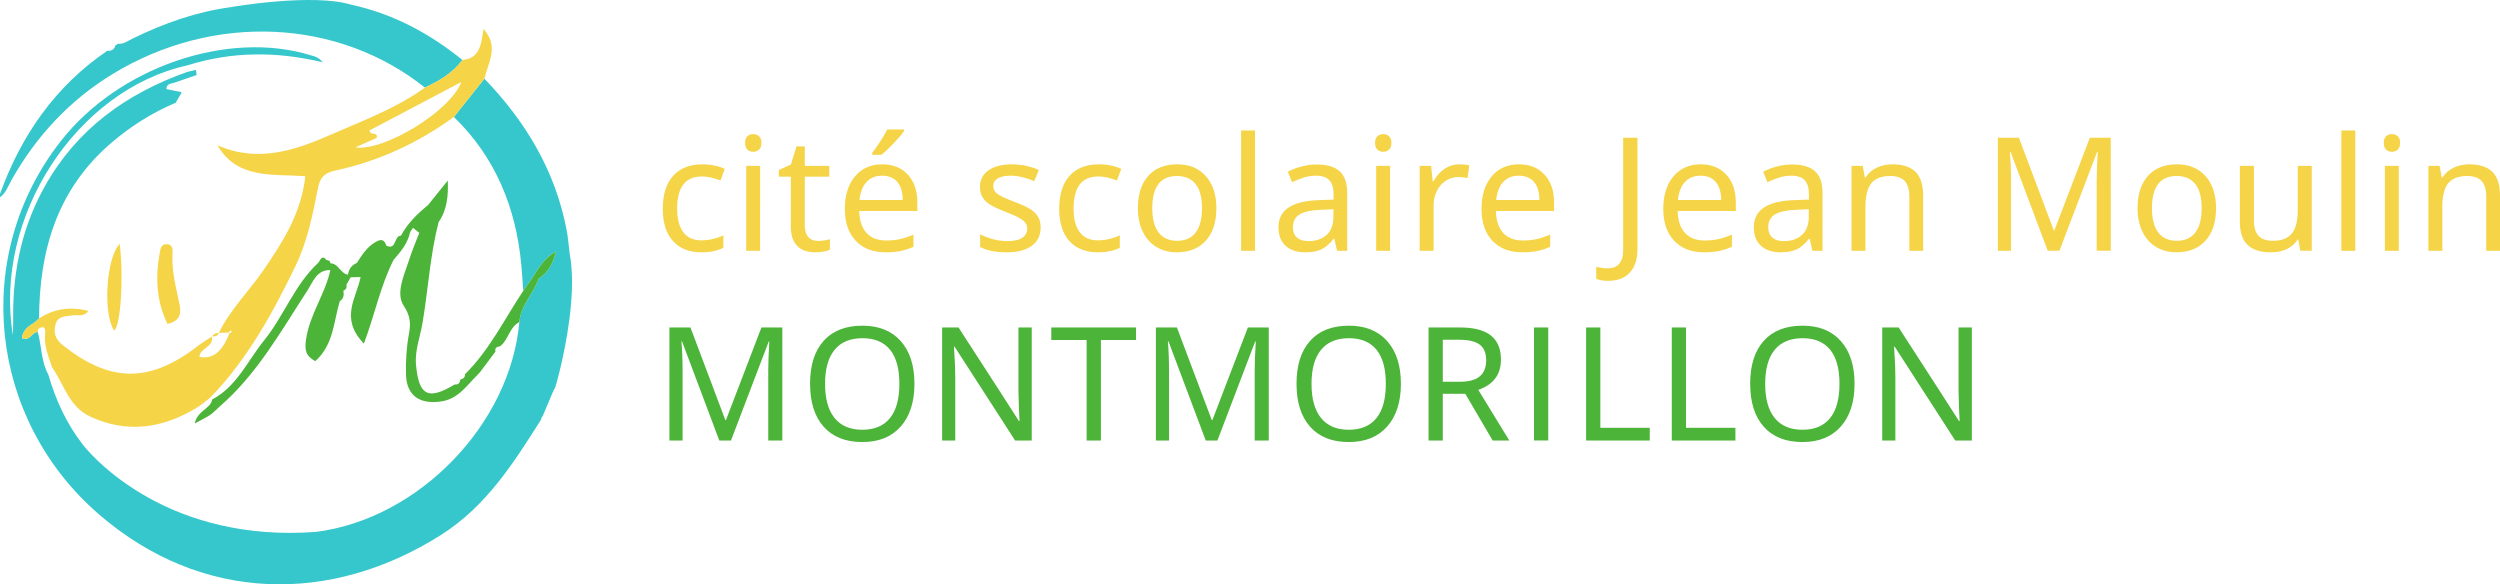 <?xml version="1.0" encoding="utf-8"?>
<!-- Generator: Adobe Illustrator 23.0.2, SVG Export Plug-In . SVG Version: 6.00 Build 0)  -->
<svg version="1.1" id="Calque_1" xmlns="http://www.w3.org/2000/svg" xmlns:xlink="http://www.w3.org/1999/xlink" x="0px" y="0px"
	 width="1026.816px" height="240px" viewBox="0 0 1026.816 240" style="enable-background:new 0 0 1026.816 240;"
	 xml:space="preserve">
<path style="fill:#36C7CC;" d="M46.432,30.302c41.434-25.143,92.477-22.687,128.086,5.668  c5.897-2.741,11.451-5.968,15.42-11.337  c-13.55-10.951-28.527-19.004-45.689-22.702  c-15.848-4.854-49.287,0.971-49.287,0.971h0.114  C80.927,4.759,67.406,9.485,54.299,15.924c-1.885,0.914-3.627,2.327-5.94,2.042  c-0.214,0.3-0.514,0.485-0.871,0.543c-0.514,1.685-1.571,2.556-3.398,2.327  C22.687,35.413,8.724,55.559,0,79.646v1.385c2.427-1.742,3.298-4.54,4.683-6.996  C14.863,55.902,28.713,41.053,46.432,30.302z M233.999,104.304  c-0.414-3.27-0.657-6.582-1.271-9.823c-4.64-24.315-16.805-44.547-33.781-62.166  c-4.169,5.226-8.352,10.48-12.522,15.72  c17.162,16.662,25.514,37.351,27.699,60.824c0.343,3.541,0.528,7.082,0.785,10.623  c1.171-1.67,2.341-3.327,3.512-5.012c2.656-4.298,5.24-8.638,10.052-11.237  c-1.342,4.398-2.956,8.61-7.267,11.194c-2.042,6.225-7.382,10.98-7.896,17.847  c-3.727,42.034-41.377,80.884-83.568,86.195  c-14.778,1.099-27.77-0.143-39.036-2.727  c-23.03-5.24-38.807-16.091-47.774-23.973c-0.214-0.186-0.443-0.371-0.643-0.557  c-0.671-0.6-1.285-1.171-1.87-1.713c-2.07-1.97-3.641-3.641-4.712-4.854  c-1.171-1.328-1.756-2.113-1.756-2.113c-6.653-8.567-11.08-18.233-14.078-28.613  c-2.984-5.454-2.756-11.708-4.34-17.519c-0.043,0-0.086-0.014-0.114-0.014  c-0.043,0-0.086,0-0.114,0.014c-0.228,0-0.428,0.057-0.628,0.114  c-0.314,0.114-0.614,0.3-0.885,0.528c-0.2,0.157-0.371,0.328-0.557,0.5  c-0.271,0.243-0.528,0.514-0.814,0.771c-0.2,0.157-0.4,0.314-0.614,0.443  c-0.7,0.443-1.556,0.628-2.77,0.171c0.257-3.327,2.684-4.926,5.169-6.496  c0.614-0.543,1.228-1.099,1.842-1.642c0.114-28.085,7.524-53.199,29.726-72.16  c7.938-6.796,16.705-12.35,26.385-16.42c0.8-1.385,1.613-2.756,2.427-4.141  l-0.228-0.257c-1.956-0.4-3.912-0.8-5.997-1.228  c0-2.099,1.613-2.199,3.013-2.541l9.381-3.213  c-0.086-0.714-0.171-1.413-0.271-2.127c-1.185,0.271-2.37,0.557-3.555,0.828  c-24.986,8.867-45.361,23.444-58.553,47.06  C10.337,90.954,6.368,106.417,5.554,122.751c-0.257,4.954-0.043,9.937-0.257,14.906  c-8.038-48.359,25.986-100.773,71.718-110.825  c18.133-5.683,36.466-5.811,55.541-1.256c-1.699-2.113-3.341-2.399-4.94-2.884  c-34.167-10.466-78.942,4.912-102.7,35.323  c-36.865,47.174-29.584,114.166,15.82,153.33  c42.148,36.351,95.29,36.98,140.465,8.324  c18.575-11.779,29.784-29.541,41.077-47.417c-0.014-0.514,0.186-0.928,0.571-1.242  c1.399-3.327,2.798-6.639,4.198-9.952c0.328-0.657,0.657-1.314,0.999-1.956  c0.214-0.757,0.443-1.513,0.657-2.27c0,0,4.398-15.392,5.811-31.683  C235.142,117.953,235.184,110.586,233.999,104.304z"/>
<path style="fill:#F5D448;" d="M189.938,24.633c-3.969,5.368-9.523,8.595-15.42,11.337  c-11.608,8.438-25,13.35-37.965,19.061  c-15.149,6.682-30.512,11.993-47.26,4.64  c8.253,14.121,22.773,11.694,36.123,12.707  c-1.728,15.363-9.281,27.014-17.205,38.593  c-5.968,8.695-13.664,16.148-18.333,25.771c1.371-0.057,2.727-0.114,4.098-0.171  c0.243-0.3,0.485-0.6,0.728-0.9c0.957,0.814,0.086,0.928-0.457,1.171  c-3.013,7.724-6.882,10.808-12.322,9.752c0.1-3.727,6.068-3.998,5.054-8.352  c-1.942,1.299-3.983,2.499-5.84,3.941c-19.732,15.249-35.966,14.992-55.327-0.386  c-3.227-2.556-3.855-5.14-3.013-8.524c0.9-3.598,4.226-3.27,6.911-3.741  c2.042-0.343,4.498,0.885,6.611-1.813c-7.724-1.97-14.206-0.842-20.275,3.07  c-0.614,0.542-1.228,1.099-1.842,1.642c-2.484,1.571-4.912,3.17-5.169,6.496  c1.214,0.457,2.07,0.271,2.77-0.171c0.214-0.128,0.414-0.286,0.614-0.443  c0.286-0.257,0.543-0.528,0.814-0.771c0.186-0.171,0.357-0.343,0.557-0.5  c0.271-0.228,0.571-0.414,0.885-0.528c0.2-0.057,0.4-0.114,0.628-0.114  c0.029-0.014,0.071-0.014,0.114-0.014c0.029,0,0.071,0.014,0.114,0.014v-0.014  c0.057-0.4,0.043-0.785-0.014-1.171c2.57-1.713,3.284-0.614,3.013,1.985  c-0.485,4.854,1.356,9.209,2.841,13.65c4.912,7.01,6.939,16.22,15.706,20.275  c15.249,7.053,29.698,4.797,43.633-3.584c2.013-1.214,3.784-2.813,5.668-4.241  c15.234-15.648,25.543-34.581,34.952-53.942c4.854-9.994,7.11-21.06,9.238-31.997  c0.828-4.226,2.47-6.311,7.025-7.282c17.819-3.812,34.081-11.308,48.83-22.045  c4.169-5.24,8.352-10.494,12.522-15.72c1.528-6.582,6.211-13.15-0.371-20.432  C197.619,17.809,197.391,23.948,189.938,24.633z M145.962,60.542  c2.927-1.314,5.868-2.613,8.767-3.912c0.386-2.927-2.413-0.5-2.97-3.055  c12.079-6.368,24.444-12.879,37.693-19.875  C185.269,45.308,158.07,62.213,145.962,60.542z M86.952,138.128  c0.014,0.043,0.014,0.086,0.029,0.114c0.014-0.014,0.014-0.029,0.029-0.029  L86.952,138.128z M73.723,124.902c-1.457-6.912-3.299-13.77-2.872-20.952  c0.098-1.641,0.057-3.522-2.277-3.657c-2.215-0.128-2.631,1.613-2.933,3.279  c-1.804,9.932-1.605,19.659,3.123,29.463  C73.877,131.908,74.558,128.861,73.723,124.902z M49.168,100.131  c-5.746,6.109-6.86,29.102-2.257,35.675  C49.559,133.567,50.858,114.38,49.168,100.131z M89.853,136.757  c-1.226-0.127-2.07,0.498-2.782,1.383  C88.277,138.26,89.381,138.169,89.853,136.757z M89.86,136.743  c-0.002,0.005-0.004,0.009-0.006,0.014c0.006,0.001,0.011-0.001,0.018-0.001  C89.871,136.757,89.86,136.743,89.86,136.743z M87.072,138.14  c-0.038-0.004-0.076-0.006-0.114-0.01l0.054,0.077  C87.031,138.183,87.053,138.164,87.072,138.14z M288.417,72.477  c2.075,0,4.584,0.551,7.527,1.652l1.747-4.764  c-1.08-0.551-2.451-1-4.113-1.35c-1.663-0.349-3.34-0.524-5.034-0.524  c-5.229,0-9.258,1.583-12.084,4.748c-2.826,3.166-4.239,7.669-4.239,13.513  c0,5.759,1.397,10.179,4.192,13.259c2.794,3.081,6.701,4.621,11.719,4.621  c3.578,0,6.574-0.625,8.988-1.874v-5.081c-2.964,1.355-5.982,2.032-9.051,2.032  c-3.282,0-5.759-1.116-7.432-3.351c-1.672-2.233-2.508-5.457-2.508-9.67  c0-4.382,0.836-7.68,2.508-9.893C282.308,73.584,284.902,72.477,288.417,72.477z   M309.403,55.074c-0.952,0-1.752,0.286-2.398,0.858  c-0.646,0.572-0.968,1.493-0.968,2.763c0,1.25,0.322,2.171,0.968,2.764  c0.646,0.593,1.445,0.889,2.398,0.889c0.89,0,1.668-0.296,2.335-0.889  c0.666-0.593,1-1.514,1-2.764c0-1.27-0.333-2.191-1-2.763  C311.07,55.359,310.292,55.074,309.403,55.074z M306.481,102.997h5.717V68.127h-5.717  V102.997z M336.011,98.964c-1.715,0-3.054-0.54-4.018-1.62  c-0.963-1.079-1.445-2.625-1.445-4.636V72.572h10.068V68.127h-10.068v-8.003h-3.398  l-2.287,7.432l-4.986,2.287v2.731h4.923v20.294c0,7.177,3.408,10.766,10.226,10.766  c1.143,0,2.271-0.111,3.383-0.333c1.111-0.222,1.932-0.45,2.461-0.683v-4.382  c-0.508,0.19-1.26,0.36-2.255,0.508  C337.62,98.89,336.752,98.964,336.011,98.964z M366.969,58.948  c1.969-2.053,3.419-3.758,4.351-5.113v-0.667h-6.891  c-0.847,1.652-1.89,3.414-3.128,5.288c-1.239,1.873-2.261,3.318-3.065,4.335  v0.794h3.779C363.349,62.548,365.001,61.002,366.969,58.948z M362.396,67.491  c-4.721,0-8.469,1.656-11.242,4.97c-2.774,3.314-4.16,7.765-4.16,13.354  c0,5.547,1.487,9.904,4.462,13.069c2.974,3.165,7.077,4.748,12.306,4.748  c2.308,0,4.308-0.169,6.003-0.508c1.693-0.338,3.504-0.921,5.43-1.746V96.359  c-2.244,0.953-4.202,1.594-5.875,1.921c-1.673,0.328-3.441,0.492-5.304,0.492  c-3.493,0-6.193-1.026-8.098-3.08s-2.911-5.06-3.017-9.02h23.882v-3.461  c0-4.827-1.302-8.654-3.906-11.481C370.273,68.905,366.779,67.491,362.396,67.491z   M353.028,82.132c0.296-3.133,1.238-5.579,2.826-7.336  c1.588-1.757,3.747-2.636,6.479-2.636c2.668,0,4.732,0.847,6.193,2.541  c1.461,1.694,2.212,4.171,2.255,7.431H353.028z M423.377,86.038  c-1.389-0.931-3.532-1.937-6.432-3.017c-3.875-1.482-6.341-2.641-7.4-3.477  c-1.059-0.837-1.588-1.89-1.588-3.16c0-1.313,0.613-2.345,1.842-3.097  c1.228-0.751,3.028-1.127,5.399-1.127c2.837,0,6.023,0.742,9.559,2.223  l1.938-4.541c-3.452-1.567-7.158-2.35-11.116-2.35  c-4.065,0-7.262,0.825-9.591,2.477c-2.33,1.652-3.493,3.906-3.493,6.765  c0,1.609,0.312,2.975,0.936,4.097c0.625,1.122,1.604,2.133,2.938,3.033  c1.334,0.9,3.641,1.985,6.923,3.255c3.218,1.228,5.457,2.319,6.717,3.271  c1.259,0.953,1.889,2.117,1.889,3.493c0,1.567-0.657,2.816-1.969,3.747  c-1.313,0.932-3.409,1.398-6.288,1.398c-3.557,0-7.252-0.931-11.083-2.795v5.208  c2.71,1.461,6.362,2.191,10.957,2.191c4.403,0,7.824-0.894,10.258-2.683  c2.435-1.789,3.653-4.314,3.653-7.575c0-1.63-0.329-3.027-0.984-4.192  C425.784,88.018,424.763,86.97,423.377,86.038z M451.239,72.477  c2.075,0,4.583,0.551,7.527,1.652l1.747-4.764  c-1.081-0.551-2.451-1-4.113-1.35c-1.662-0.349-3.339-0.524-5.034-0.524  c-5.23,0-9.257,1.583-12.083,4.748c-2.828,3.166-4.24,7.669-4.24,13.513  c0,5.759,1.397,10.179,4.191,13.259c2.796,3.081,6.701,4.621,11.719,4.621  c3.578,0,6.574-0.625,8.988-1.874v-5.081c-2.964,1.355-5.982,2.032-9.052,2.032  c-3.281,0-5.759-1.116-7.43-3.351c-1.673-2.233-2.51-5.457-2.51-9.67  c0-4.382,0.837-7.68,2.51-9.893C445.13,73.584,447.723,72.477,451.239,72.477z   M483.562,67.491c-5.124,0-9.104,1.583-11.941,4.748  c-2.837,3.166-4.255,7.585-4.255,13.259c0,3.642,0.655,6.839,1.969,9.591  c1.312,2.752,3.186,4.865,5.62,6.336c2.434,1.472,5.23,2.207,8.385,2.207  c5.081,0,9.06-1.599,11.941-4.796c2.879-3.196,4.318-7.642,4.318-13.338  c0-5.547-1.445-9.935-4.335-13.164C492.375,69.106,488.474,67.491,483.562,67.491z   M491.088,95.487c-1.736,2.276-4.267,3.414-7.591,3.414  c-3.366,0-5.912-1.138-7.637-3.414c-1.726-2.276-2.589-5.606-2.589-9.988  c0-8.807,3.377-13.212,10.131-13.212c3.366,0,5.923,1.107,7.67,3.319  c1.746,2.213,2.62,5.51,2.62,9.893  C493.693,89.881,492.824,93.21,491.088,95.487z M509.757,102.997h5.717v-49.416h-5.717  V102.997z M540.842,67.555c-2.032,0-4.085,0.265-6.16,0.794  c-2.076,0.529-3.992,1.26-5.749,2.191l1.747,4.288  c1.439-0.678,2.98-1.291,4.621-1.842c1.64-0.551,3.383-0.826,5.224-0.826  c2.518,0,4.35,0.63,5.494,1.89c1.143,1.26,1.715,3.213,1.715,5.859v2.064  l-5.908,0.222c-11.157,0.339-16.736,4.044-16.736,11.116  c0,3.282,0.973,5.823,2.922,7.622c1.946,1.8,4.636,2.699,8.066,2.699  c2.624,0,4.801-0.386,6.525-1.159c1.726-0.772,3.457-2.249,5.194-4.43h0.254  l1.111,4.954h4.161V79.242c0-4.065-1.028-7.029-3.081-8.892  C548.188,68.487,545.055,67.555,540.842,67.555z M547.67,89.087  c0,3.176-0.916,5.627-2.747,7.352c-1.831,1.726-4.346,2.589-7.542,2.589  c-2.012,0-3.574-0.487-4.685-1.461c-1.111-0.973-1.668-2.371-1.668-4.192  c0-2.414,0.916-4.181,2.748-5.303c1.831-1.122,4.748-1.758,8.749-1.906  l5.144-0.222V89.087z M565.227,102.997h5.717V68.127h-5.717V102.997z M568.149,55.074  c-0.954,0-1.753,0.286-2.398,0.858c-0.646,0.572-0.969,1.493-0.969,2.763  c0,1.25,0.323,2.171,0.969,2.764s1.445,0.889,2.398,0.889  c0.888,0,1.666-0.296,2.334-0.889c0.666-0.593,1-1.514,1-2.764  c0-1.27-0.333-2.191-1-2.763C569.816,55.359,569.038,55.074,568.149,55.074z   M593.423,69.27c-1.821,1.186-3.398,2.932-4.732,5.24h-0.254l-0.636-6.383h-4.7  v34.871h5.717V84.386c0-2.18,0.445-4.165,1.334-5.954  c0.888-1.789,2.122-3.192,3.699-4.208c1.577-1.016,3.288-1.524,5.13-1.524  c1.227,0,2.487,0.148,3.779,0.444l0.699-5.272  c-1.185-0.254-2.552-0.381-4.096-0.381  C597.222,67.491,595.242,68.084,593.423,69.27z M623.905,67.491  c-4.723,0-8.469,1.656-11.242,4.97c-2.775,3.314-4.161,7.765-4.161,13.354  c0,5.547,1.486,9.904,4.462,13.069c2.974,3.165,7.076,4.748,12.306,4.748  c2.308,0,4.308-0.169,6.003-0.508c1.693-0.338,3.504-0.921,5.431-1.746V96.359  c-2.245,0.953-4.204,1.594-5.876,1.921c-1.673,0.328-3.441,0.492-5.304,0.492  c-3.493,0-6.192-1.026-8.098-3.08c-1.906-2.054-2.911-5.06-3.017-9.02h23.883  v-3.461c0-4.827-1.302-8.654-3.907-11.481  C631.781,68.905,628.288,67.491,623.905,67.491z M614.536,82.132  c0.297-3.133,1.24-5.579,2.828-7.336c1.587-1.757,3.747-2.636,6.478-2.636  c2.667,0,4.732,0.847,6.194,2.541c1.46,1.694,2.211,4.171,2.255,7.431H614.536z   M666.671,102.743c0,2.414-0.53,4.26-1.588,5.542  c-1.058,1.281-2.646,1.921-4.763,1.921c-1.63,0-3.197-0.212-4.7-0.635v4.922  c1.228,0.572,2.837,0.858,4.827,0.858c3.896,0,6.885-1.133,8.971-3.398  c2.086-2.266,3.129-5.494,3.129-9.686V56.566h-5.876V102.743z M698.552,67.491  c-4.723,0-8.469,1.656-11.242,4.97c-2.775,3.314-4.161,7.765-4.161,13.354  c0,5.547,1.486,9.904,4.462,13.069c2.974,3.165,7.076,4.748,12.306,4.748  c2.308,0,4.308-0.169,6.003-0.508c1.693-0.338,3.504-0.921,5.431-1.746V96.359  c-2.245,0.953-4.204,1.594-5.876,1.921c-1.673,0.328-3.441,0.492-5.304,0.492  c-3.493,0-6.192-1.026-8.098-3.08c-1.906-2.054-2.911-5.06-3.017-9.02h23.883  v-3.461c0-4.827-1.302-8.654-3.907-11.481  C706.427,68.905,702.934,67.491,698.552,67.491z M689.182,82.132  c0.297-3.133,1.24-5.579,2.828-7.336c1.587-1.757,3.747-2.636,6.478-2.636  c2.667,0,4.732,0.847,6.194,2.541c1.46,1.694,2.211,4.171,2.255,7.431H689.182z   M736.083,67.555c-2.031,0-4.085,0.265-6.16,0.794  c-2.076,0.529-3.992,1.26-5.749,2.191l1.747,4.288  c1.439-0.678,2.98-1.291,4.621-1.842c1.64-0.551,3.383-0.826,5.225-0.826  c2.518,0,4.35,0.63,5.494,1.89s1.715,3.213,1.715,5.859v2.064l-5.908,0.222  c-11.157,0.339-16.736,4.044-16.736,11.116c0,3.282,0.973,5.823,2.922,7.622  c1.946,1.8,4.636,2.699,8.066,2.699c2.624,0,4.801-0.386,6.525-1.159  c1.726-0.772,3.456-2.249,5.194-4.43h0.254l1.111,4.954h4.161V79.242  c0-4.065-1.028-7.029-3.081-8.892C743.429,68.487,740.296,67.555,736.083,67.555z   M742.911,89.087c0,3.176-0.916,5.627-2.747,7.352  c-1.831,1.726-4.346,2.589-7.542,2.589c-2.012,0-3.574-0.487-4.685-1.461  c-1.111-0.973-1.668-2.371-1.668-4.192c0-2.414,0.916-4.181,2.748-5.303  c1.831-1.122,4.748-1.758,8.749-1.906l5.144-0.222V89.087z M777.236,67.491  c-2.349,0-4.498,0.471-6.446,1.413c-1.949,0.943-3.462,2.271-4.541,3.986h-0.318  l-0.857-4.764h-4.605v34.871h5.717V84.927c0-4.467,0.81-7.69,2.429-9.67  c1.62-1.98,4.219-2.97,7.797-2.97c2.688,0,4.663,0.694,5.923,2.08  c1.259,1.387,1.889,3.499,1.889,6.336v22.294h5.654V80.29  c0-4.382-1.039-7.611-3.114-9.686C784.689,68.529,781.512,67.491,777.236,67.491z   M843.791,94.613h-0.255l-14.322-38.047h-8.638v46.431h5.399V74.828  c0-4.976-0.159-9.157-0.477-12.545h0.254l15.308,40.714h4.795l15.498-40.651h0.254  c-0.296,4.891-0.445,8.924-0.445,12.1v28.551h5.781V56.566h-8.575  L843.791,94.613z M894.152,67.491c-5.124,0-9.104,1.583-11.941,4.748  c-2.837,3.166-4.255,7.585-4.255,13.259c0,3.642,0.655,6.839,1.969,9.591  c1.312,2.752,3.186,4.865,5.62,6.336c2.435,1.472,5.23,2.207,8.385,2.207  c5.081,0,9.06-1.599,11.941-4.796c2.879-3.196,4.318-7.642,4.318-13.338  c0-5.547-1.445-9.935-4.335-13.164C902.966,69.106,899.065,67.491,894.152,67.491z   M901.679,95.487c-1.736,2.276-4.267,3.414-7.591,3.414  c-3.366,0-5.912-1.138-7.637-3.414c-1.726-2.276-2.589-5.606-2.589-9.988  c0-8.807,3.377-13.212,10.131-13.212c3.366,0,5.923,1.107,7.67,3.319  c1.746,2.213,2.62,5.51,2.62,9.893C904.284,89.881,903.415,93.21,901.679,95.487  z M943.754,86.292c0,4.425-0.816,7.632-2.446,9.623  c-1.631,1.99-4.234,2.985-7.812,2.985c-2.646,0-4.6-0.683-5.86-2.049  c-1.259-1.365-1.889-3.456-1.889-6.272V68.127h-5.779v22.834  c0,4.426,1.064,7.644,3.192,9.654c2.128,2.012,5.287,3.017,9.48,3.017  c2.52,0,4.732-0.455,6.637-1.366c1.906-0.91,3.377-2.202,4.414-3.874h0.286  l0.825,4.605h4.7V68.127h-5.747V86.292z M961.658,102.997h5.717v-49.416h-5.717  V102.997z M982.455,55.074c-0.954,0-1.753,0.286-2.398,0.858  c-0.646,0.572-0.969,1.493-0.969,2.763c0,1.25,0.323,2.171,0.969,2.764  s1.445,0.889,2.398,0.889c0.888,0,1.666-0.296,2.334-0.889  c0.667-0.593,1-1.514,1-2.764c0-1.27-0.333-2.191-1-2.763  C984.121,55.359,983.343,55.074,982.455,55.074z M979.532,102.997h5.717V68.127h-5.717  V102.997z M1023.703,70.604c-2.075-2.075-5.251-3.112-9.527-3.112  c-2.349,0-4.498,0.471-6.446,1.413c-1.949,0.943-3.462,2.271-4.541,3.986h-0.318  l-0.858-4.764h-4.605v34.871h5.717V84.927c0-4.467,0.81-7.69,2.429-9.67  c1.62-1.98,4.219-2.97,7.797-2.97c2.688,0,4.663,0.694,5.923,2.08  c1.259,1.387,1.889,3.499,1.889,6.336v22.294h5.654V80.29  C1026.816,75.908,1025.777,72.679,1023.703,70.604z"/>
<path style="fill:#4CB438;" d="M218.422,114.469c-1.171,1.685-2.342,3.341-3.512,5.012  c-0.014,0-0.014,0.014-0.014,0.014c-7.724,11.551-13.807,24.258-23.887,34.167  c0.043,1.242-0.628,1.899-1.785,2.156l-0.271,0.414  c-0.143,1.356-0.999,1.771-2.242,1.699c-10.894,6.554-14.663,4.555-15.834-7.981  c-0.557-6.082,1.699-11.565,2.67-17.333c2.327-13.778,3.084-27.799,6.596-41.377  c3.527-5.083,4.012-10.894,3.784-17.105c-2.713,3.37-5.426,6.725-8.124,10.094  c-4.398,3.584-8.41,7.51-11.137,12.579c-2.956-0.043-1.685,6.068-5.968,4.098  c-0.942-2.813-2.313-2.813-4.769-1.299c-3.398,2.099-5.326,5.24-7.367,8.41  c-2.185,0.857-3.298,2.556-3.655,4.812c-3.098-0.514-3.869-4.655-7.267-4.697  c0.1-1.071-0.685-1.199-1.499-1.314c-2.142-2.527-2.57,0.328-3.498,1.185  c-9.695,9.024-14.049,21.788-22.202,31.854  c-6.753,8.352-11.122,18.818-21.245,24.201c-0.757,3.941-6.182,4.583-7.21,9.895  c2.856-1.585,4.726-2.456,6.411-3.598c1.356-0.928,2.47-2.199,3.712-3.284  c15.491-13.35,25.257-31.026,36.209-47.831c2.285-3.527,3.712-8.424,9.366-8.31  c-2.113,9.88-8.495,18.176-9.98,28.456c-0.671,4.64-0.043,6.839,3.784,8.952  c7.596-6.768,7.51-16.262,10.066-24.644c1.571-1.028,1.813-2.513,1.456-4.212  l0.029-0.071c1.099-0.471,1.485-1.314,1.256-2.47  c0.571-1.014,1.156-2.028,1.728-3.055c1.356-0.029,2.727-0.057,4.083-0.1  c-1.628,8.51-8.767,16.933,1.356,27.342c4.498-11.979,6.811-23.844,12.193-34.395  c2.956-3.384,5.84-6.811,6.782-11.379c0.386-0.6,0.785-1.185,1.171-1.771  c0.871,0.685,1.728,1.371,2.599,2.056c-1.599,3.898-3.155,7.924-4.44,11.851  c-1.899,5.811-5.297,13.078-1.942,18.104c2.841,4.269,2.884,7.567,2.142,11.508  c-1.042,5.611-1.385,11.251-1.214,16.876c0.271,8.624,5.768,12.15,14.306,10.922  c7.139-1.014,10.48-6.411,14.877-10.737c0.428-0.471,0.857-0.928,1.285-1.399  c2.099-2.784,4.183-5.568,6.282-8.367c-0.4-1.571,0.6-1.97,1.842-2.156  c3.541-2.627,3.798-7.867,7.967-9.966c0.514-6.868,5.854-11.622,7.896-17.847  c4.312-2.584,5.925-6.796,7.267-11.194  C223.662,105.831,221.078,110.172,218.422,114.469z M298.167,172.541h-0.254  l-14.323-38.047h-8.638v46.431h5.399v-28.169c0-4.975-0.158-9.156-0.476-12.545  h0.254l15.308,40.714h4.796l15.498-40.65h0.254  c-0.297,4.89-0.445,8.924-0.445,12.1v28.55h5.78v-46.431h-8.575  L298.167,172.541z M354.246,133.765c-6.923,0-12.243,2.079-15.959,6.24  c-3.716,4.161-5.574,10.02-5.574,17.578c0,7.623,1.868,13.525,5.605,17.705  c3.737,4.182,9.025,6.273,15.864,6.273c6.753,0,12.009-2.128,15.768-6.383  c3.758-4.255,5.637-10.099,5.637-17.531c0-7.474-1.874-13.323-5.621-17.546  C366.219,135.876,360.979,133.765,354.246,133.765z M365.52,171.748  c-2.583,3.175-6.362,4.763-11.337,4.763c-4.997,0-8.797-1.609-11.401-4.827  c-2.605-3.218-3.906-7.896-3.906-14.037c0-6.118,1.302-10.771,3.906-13.959  c2.604-3.186,6.426-4.78,11.465-4.78c4.975,0,8.744,1.573,11.306,4.717  c2.561,3.144,3.843,7.818,3.843,14.021  C369.395,163.872,368.103,168.572,365.52,171.748z M418.297,160.695  c0,1.399,0.063,3.659,0.19,6.781c0.127,3.123,0.211,4.939,0.254,5.446h-0.254  l-8.098-12.607l-15.244-23.564l-1.429-2.256h-6.765v46.431h5.399v-25.945  c0-2.837-0.127-6.182-0.381-10.036l-0.159-2.573h0.254l24.867,38.554h6.828v-46.431  h-5.462V160.695z M431.789,139.64h14.513v41.286h5.874V139.64h14.419v-5.145h-34.806  V139.64z M497.966,172.541h-0.255l-14.322-38.047h-8.638v46.431h5.399v-28.169  c0-4.975-0.159-9.156-0.477-12.545h0.254l15.308,40.714h4.795l15.498-40.65h0.254  c-0.296,4.89-0.445,8.924-0.445,12.1v28.55h5.781v-46.431h-8.575  L497.966,172.541z M554.046,133.765c-6.924,0-12.244,2.079-15.959,6.24  c-3.714,4.161-5.573,10.02-5.573,17.578c0,7.623,1.868,13.525,5.605,17.705  c3.737,4.182,9.024,6.273,15.863,6.273c6.754,0,12.011-2.128,15.768-6.383  s5.637-10.099,5.637-17.531c0-7.474-1.874-13.323-5.622-17.546  C566.019,135.876,560.779,133.765,554.046,133.765z M565.32,171.748  c-2.584,3.175-6.364,4.763-11.339,4.763c-4.997,0-8.797-1.609-11.401-4.827  c-2.603-3.218-3.906-7.896-3.906-14.037c0-6.118,1.302-10.771,3.906-13.959  c2.605-3.186,6.426-4.78,11.466-4.78c4.975,0,8.744,1.573,11.305,4.717  c2.563,3.144,3.843,7.818,3.843,14.021  C569.194,163.872,567.903,168.572,565.32,171.748z M616.477,147.675  c0-4.403-1.382-7.702-4.145-9.893c-2.762-2.192-7.023-3.288-12.782-3.288h-12.798  v46.431h5.844v-19.182h9.242l11.242,19.182h6.828l-12.736-20.802  C613.374,157.986,616.477,153.837,616.477,147.675z M599.549,156.79h-6.955v-17.245  h6.637c3.938,0,6.785,0.672,8.543,2.016c1.757,1.346,2.635,3.477,2.635,6.4  c0,2.921-0.867,5.124-2.603,6.605C606.069,156.048,603.317,156.79,599.549,156.79z   M657.306,134.495h-5.844v46.431h26.137v-5.208h-20.293V134.495z M692.489,134.495  h-5.844v46.431h26.136v-5.208h-20.293V134.495z M740.374,133.765  c-6.924,0-12.244,2.079-15.959,6.24c-3.714,4.161-5.573,10.02-5.573,17.578  c0,7.623,1.868,13.525,5.605,17.705c3.737,4.182,9.024,6.273,15.863,6.273  c6.754,0,12.011-2.128,15.768-6.383s5.637-10.099,5.637-17.531  c0-7.474-1.874-13.323-5.622-17.546C752.347,135.876,747.107,133.765,740.374,133.765z   M751.649,171.748c-2.584,3.175-6.364,4.763-11.339,4.763  c-4.997,0-8.797-1.609-11.401-4.827c-2.603-3.218-3.905-7.896-3.905-14.037  c0-6.118,1.302-10.771,3.905-13.959c2.605-3.186,6.426-4.78,11.466-4.78  c4.975,0,8.744,1.573,11.305,4.717c2.563,3.144,3.843,7.818,3.843,14.021  C755.522,163.872,754.231,168.572,751.649,171.748z M804.424,134.495v26.201  c0,1.399,0.064,3.659,0.191,6.781c0.127,3.123,0.212,4.939,0.254,5.446h-0.254  l-8.098-12.607l-15.244-23.564l-1.429-2.256h-6.764v46.431h5.399v-25.945  c0-2.837-0.127-6.182-0.382-10.036l-0.159-2.573h0.255l24.866,38.554h6.828v-46.431  H804.424z M630.056,180.921h5.854v-46.432h-5.854V180.921z"/>
</svg>
